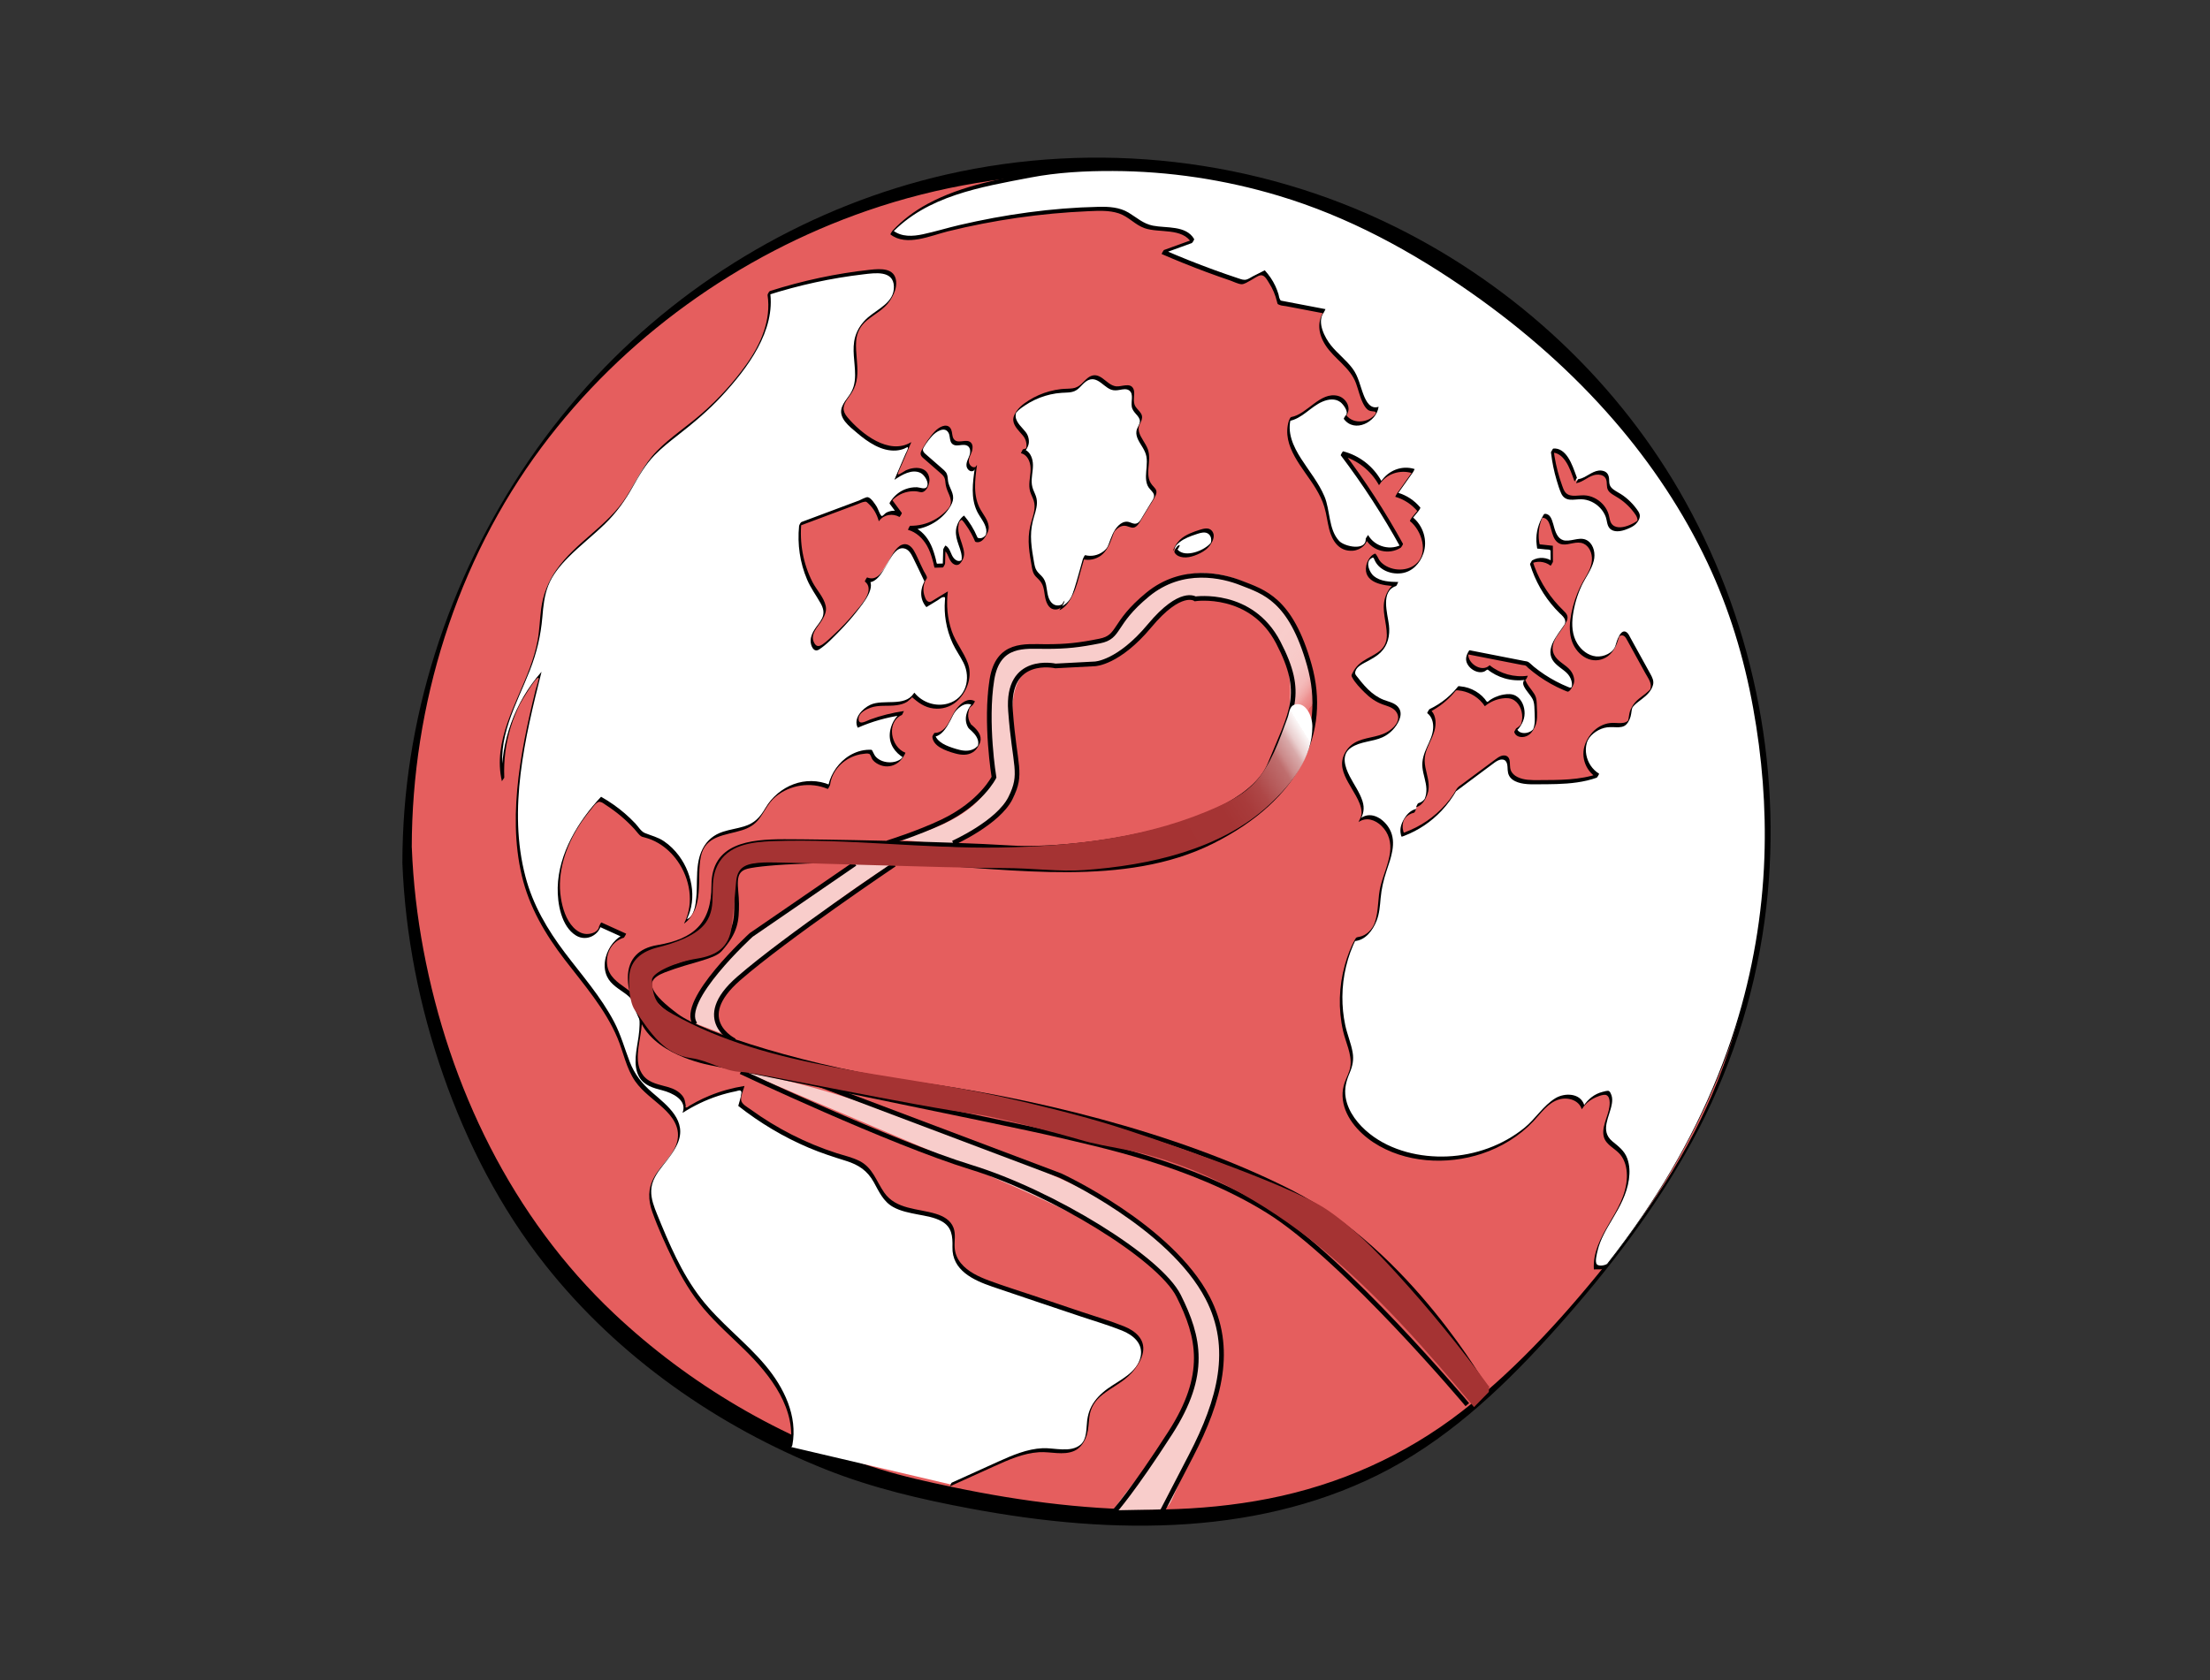 <?xml version="1.0" encoding="UTF-8"?><svg xmlns="http://www.w3.org/2000/svg" xmlns:xlink="http://www.w3.org/1999/xlink" viewBox="0 0 946.67 720"><rect x="0" y="0" width="946.67" height="720" fill="#333333" stroke="none"/><defs><style>.d{fill:url(#c);}.e{fill:url(#b);}.f{fill:#f8cdcb;}.g{fill:#e55e5e;}.h{fill:#fff;}.i{fill:#a53333;}.j{mix-blend-mode:multiply;}.k{fill:none;stroke:#000;stroke-miterlimit:10;stroke-width:2px;}.l{isolation:isolate;}</style><linearGradient id="b" x1="523.07" y1="353.67" x2="381" y2="246.37" gradientTransform="matrix(1, 0, 0, 1, 0, 0)" gradientUnits="userSpaceOnUse"><stop offset="0" stop-color="#fff" stop-opacity="0"/><stop offset="0" stop-color="#fefefe" stop-opacity=".02"/><stop offset="0" stop-color="#fdf4f4" stop-opacity=".2"/><stop offset=".02" stop-color="#fceceb" stop-opacity=".37"/><stop offset=".03" stop-color="#fbe5e3" stop-opacity=".52"/><stop offset=".04" stop-color="#fadedd" stop-opacity=".65"/><stop offset=".05" stop-color="#f9d8d7" stop-opacity=".76"/><stop offset=".07" stop-color="#f9d4d2" stop-opacity=".85"/><stop offset=".08" stop-color="#f8d1cf" stop-opacity=".92"/><stop offset=".11" stop-color="#f8cecc" stop-opacity=".97"/><stop offset=".13" stop-color="#f8cdcb" stop-opacity=".99"/><stop offset=".21" stop-color="#f8cdcb"/></linearGradient><linearGradient id="c" x1="610.73" y1="397.72" x2="387.14" y2="536.51" gradientTransform="matrix(1, 0, 0, 1, 0, 0)" gradientUnits="userSpaceOnUse"><stop offset="0" stop-color="#fff"/><stop offset="0" stop-color="#fcf8f8"/><stop offset=".02" stop-color="#eacfcf"/><stop offset=".03" stop-color="#d9aaaa"/><stop offset=".05" stop-color="#cb8989"/><stop offset=".06" stop-color="#bf6e6e"/><stop offset=".09" stop-color="#b55858"/><stop offset=".11" stop-color="#ae4747"/><stop offset=".14" stop-color="#a83b3b"/><stop offset=".18" stop-color="#a53434"/><stop offset=".3" stop-color="#a53333"/></linearGradient></defs><g class="l"><g id="a"><g><path class="g" d="M174.36,366.41c-.03-67.29,23.64-134.38,66.02-186.64,42.38-52.26,103.19-89.31,169.1-102.83,17.21-3.53,34.73-5.51,52.3-5.9,23.24-.52,46.54,1.74,69.23,6.77,70.52,15.62,134.53,58.91,175.3,118.54,40.76,59.63,57.85,134.99,46.8,206.37-3.88,25.04-11.09,49.59-21.81,72.55-14.94,32-36.47,60.52-59.79,87.04-20.65,23.49-43.2,45.91-70.35,61.44-64.16,36.69-144.18,29.84-215.94,12.12-34.65-8.56-112.33-40.61-160.63-112.31-30.16-44.78-48.24-103.2-50.23-157.16"/><path d="M176.38,363.12c.07-61.02,19.08-122.46,55.65-171.53,34.84-46.75,84.45-82.33,139.49-101.33,61.07-21.08,129.03-21.17,190.01,.31,53.06,18.7,100.54,53.09,134.6,97.89,36.64,48.19,56.97,108.22,58.2,168.67,.65,31.89-4.03,63.96-14.2,94.21-10.63,31.6-27.89,59.76-48.53,85.78-19.43,24.49-40.7,48.47-65.48,67.69-24.36,18.89-52.5,31.39-82.73,37.33-29.5,5.79-59.91,5.72-89.7,2.44-15.3-1.68-30.5-4.23-45.57-7.39-10.54-2.21-21.1-4.53-31.39-7.72-42.02-13.01-81.71-36.45-113.66-66.6-43.69-41.21-70.64-97.11-81.67-155.77-2.73-14.52-4.43-29.22-5-43.98-.02-.53-1.7,1.97-1.82,2.17-.65,1.04-2.27,3.08-2.22,4.4,1.2,31.02,7.31,61.84,17.55,91.13,10.18,29.14,24.53,57.02,43.72,81.27,31.09,39.3,73.89,69.2,120.31,87.63,19.92,7.91,40.68,12.74,61.72,16.67,30.7,5.74,62.13,8.82,93.35,6.62,29.91-2.11,59.57-9.31,86.1-23.54,28.06-15.05,51.21-37.49,72.22-61.09,21.72-24.4,41.77-50.44,57.44-79.19,16.01-29.38,26.55-61.43,31.09-94.58,8.39-61.35-3.79-125.29-33.77-179.43-28.2-50.93-72.43-92.28-124.55-118.05-59.25-29.3-127.93-37.06-192.34-22.31-57.15,13.09-109.91,43.77-149.93,86.55-41.76,44.64-69.98,102.78-79.4,163.15-2.33,14.94-3.49,30.03-3.51,45.15,0,.52,1.7-1.97,1.82-2.17,.67-1.09,2.22-3.03,2.22-4.4h0Z"/></g><path class="f" d="M319.4,459.5l91.44,38.78c21.8,9.24,43.65,18.51,64.23,30.22,11.69,6.65,23.35,14.48,30.15,26.08,7.18,12.24,8.81,30.42,3.92,43.74-2.76,7.52-8.07,15.81-12.44,22.52-6.62,10.16-13.16,16.15-19.78,26.31l18.46-.35c1.39-.03,2.85-.07,4.04-.79,1.39-.84,2.12-2.42,2.78-3.91,4.59-10.44,9.18-20.88,13.77-31.32,2.09-4.76,4.19-9.54,5.48-14.58,4.4-17.21,1.75-32.74-8.75-47.07-10.5-14.32-28.4-28-43.71-37-7.85-4.62-56.06-25.2-63.55-27.59-24.76-7.88-54.03-19.65-86.03-25.04"/><path class="f" d="M367.04,369.35c-17.96,11.9-38.94,24.29-54.5,39.72-7.42,7.37-14.75,16.08-15.36,26.52-.05,.79-.04,1.65,.41,2.31,.45,.67,1.26,.99,2.01,1.28l13.25,5.01c-5.33-3.32-7.17-11.18-3.87-16.52,1.31-2.12,3.23-3.77,5.12-5.37,22.21-18.77,42.83-36.57,67.63-51.78-7.23-2.1-6.3-.93-14.7-1.17"/><path class="e" d="M552.31,307.35c-.49,3.95,5.78,5.68,8.69,2.95s3.03-7.25,2.67-11.22c-1.52-16.99-8.62-34.11-22.12-44.53-13.5-10.42-33.95-12.48-47.55-2.19-4.6,3.48-8.2,8.08-11.9,12.5-2.26,2.7-4.58,5.35-6.96,7.95-.96,1.05-9.29,3.74-11.04,3.73-7.34,0-12.01-.25-19.35-.26-3.05,0-6.17,0-9.06,.97-7.85,2.63-11.82,11.59-12.39,19.85s-.06,19.34,1.69,27.44c4.42,20.41-24.34,32.07-43.11,35.56,4.82-1.1,19.92,2.29,24.74,1.19,.51-.12,1.17,.03,1.68-.09,6.45-1.47,9.63-6.08,15.4-9.32,5.77-3.24,10.74-8.51,12.04-15,.99-4.98-.25-10.09-1.05-15.1-1.03-6.38-1.37-12.87-1-19.32,.38-6.78,2.76-14.93,9.39-16.46,2.25-.52,9.26-.79,11.56-.56,13.4,1.34,22.61-2.58,32.59-11.61,7.91-7.16,14.79-17.28,25.43-18.1,14.28-1.1,28.55,9.63,29.69,11.34,11.85,17.78,10.74,25.17,9.67,40.72"/><g><path class="h" d="M407.25,636.06l19.06-8.63c6.89-3.12,14.07-6.3,21.62-6.1,5.23,.13,11.33,1.61,15.03-2.08,3.75-3.73,2.24-10.09,3.96-15.09,2.11-6.13,8.63-9.3,13.97-12.98s10.35-10.29,7.56-16.14c-1.83-3.84-6.27-5.54-10.3-6.9-17.57-5.92-35.13-11.85-52.7-17.77-7.37-2.49-15.99-6.41-16.95-14.13-.34-2.75,.42-5.6-.25-8.29-2.57-10.37-19.43-6.31-27.53-13.28-4.37-3.76-5.47-10.28-9.75-14.14-2.89-2.6-6.81-3.64-10.53-4.75-15.85-4.75-30.77-12.54-43.73-22.82l1.69-6.77c-9.07,1.4-17.84,4.74-25.54,9.73,1.61-3.48-1.83-7.32-5.42-8.67s-7.72-1.54-10.74-3.9c-9.66-7.53,2.58-24.91-4.54-34.88-2.67-3.73-7.49-5.38-10.39-8.93-4.89-5.97-1.53-16.56,5.91-18.62l-10.56-4.79c-.15,3.64-4.76,5.79-8.21,4.63s-5.71-4.5-7.1-7.86c-7.16-17.23,2.32-37.11,15.13-50.67,6.96,3.89,13.15,9.16,18.1,15.4,15.88,2.78,25.88,22.92,18.5,37.25,10.23-7.29,.87-26.45,10.24-34.8,5.55-4.95,15.01-3.23,20.37-8.38,2.04-1.97,3.18-4.67,4.76-7.02,5.49-8.17,17.14-11.51,26.13-7.49,.89-8.65,9.43-15.76,18.1-15.07,1.02,6.39,12.02,7.38,14.17,1.28-7.28-2.5-7.69-14.88-.59-17.86-6.48,.9-12.82,2.71-18.8,5.37-2.74-4.43,3.72-9.06,8.92-9.25s11.66,.44,14.32-4.03c3.66,4.85,10.9,6.58,16.35,3.9,5.45-2.68,8.52-9.46,6.92-15.32-.89-3.25-2.96-6.02-4.61-8.96-3.88-6.92-5.43-15.12-4.34-22.98l-8.18,4.98c-2.72-2.87-3.07-7.7-.78-10.92l-4.92-10.25c-.63-1.32-1.33-2.72-2.59-3.47-7.36-4.42-10.26,17.22-18.07,13.67,2.83,1.87,1.28,6.28-.68,9.05-5.5,7.79-12.15,14.76-19.66,20.64-3.16-.26-3.57-4.98-1.92-7.69,1.65-2.71,4.43-4.99,4.63-8.16,.17-2.69-1.61-5.06-3.11-7.3-5.9-8.82-8.57-19.74-7.41-30.29l28.46-10.64c2.83,2.07,4.9,5.17,5.7,8.58,1.85-2.78,6.05-3.65,8.86-1.83l-4.25-5.75c2.92-4.26,8.73-6.29,13.67-4.79,3.79-.77,2.85-7.28-.82-8.52s-7.55,.89-10.74,3.08l6.15-14.35c-8.51,5.48-19.16-2.27-26.24-9.51-1.28-1.31-2.63-2.75-2.86-4.57-.38-3.07,2.47-5.44,4.09-8.07,4.9-7.96-1.46-19.24,3.14-27.38,2.57-4.55,7.85-6.75,11.67-10.32,3.82-3.57,5.63-10.76,1.15-13.46-1.91-1.15-4.3-1-6.52-.78-15.26,1.5-30.36,4.64-44.96,9.33,1.95,11.59-3.87,23.07-10.84,32.54-6.22,8.45-13.51,16.11-21.64,22.75-6.85,5.59-14.39,10.56-19.71,17.61-4.06,5.38-6.64,11.73-10.56,17.21-9.85,13.77-27.89,21.8-32.91,37.97-1.86,6-1.63,12.43-2.6,18.63-3.33,21.23-20.69,40.73-15.53,61.6-.75-16.33,5.09-32.88,15.93-45.12-8.63,34.27-16.92,72.14-.82,103.61,9.8,19.17,27.77,33.66,35.31,53.82,2.16,5.78,3.47,12.03,7.2,16.95,5.95,7.87,17.96,12.64,17.82,22.51-.13,9.01-10.94,14.66-12.34,23.56-.7,4.4,1.06,8.77,2.77,12.88,5.21,12.49,10.53,25.15,18.93,35.76,7.9,9.97,18.24,17.75,26.53,27.4,8.29,9.65,14.64,22.33,12.07,34.79"/><path d="M406.79,636.91c6.35-2.88,12.7-5.76,19.06-8.63,6.11-2.76,12.44-5.61,19.23-6.04,4.89-.31,10.4,1.49,15.07-.55,2.85-1.25,4.67-4.26,5.48-7.16,.66-2.36,.69-4.83,.98-7.25,.49-4.07,2.43-7.15,5.63-9.68,4.09-3.24,8.97-5.42,12.51-9.34,2.22-2.46,4.34-5.69,4.88-9.02,.9-5.55-3.45-9.05-8.11-10.92-6.02-2.42-12.34-4.23-18.49-6.31l-20.49-6.91c-6.3-2.12-12.67-4.09-18.9-6.41-4.36-1.63-9.01-3.75-12.03-7.43-1.6-1.95-2.53-4.25-2.68-6.77-.17-2.83,.54-5.7-.5-8.44-1.24-3.29-4.33-4.96-7.52-5.94-7.66-2.36-17.07-1.82-22.15-9.11-3.46-4.96-4.9-10.75-10.73-13.62-3.06-1.51-6.46-2.25-9.69-3.29-3.29-1.06-6.54-2.26-9.74-3.58-6.39-2.64-12.58-5.79-18.48-9.4-2.95-1.81-5.83-3.73-8.62-5.76-1.41-1.02-3.97-2.28-4.06-4.2-.09-1.74,1.03-4.11,1.45-5.8v-.04c-5.15,.83-10.18,2.2-14.99,4.19-1.85,.76-3.67,1.61-5.44,2.54-1.08,.57-2.15,1.17-3.2,1.8-.43,.26-.91,.82-1.43,.7s0-.3-.09-.78c-.33-1.74-.32-2.94-1.58-4.43-1.52-1.8-3.56-2.81-5.78-3.48-3.83-1.15-8.11-1.63-10.78-4.96-4.28-5.34-1.68-13.59-.93-19.67,.38-3.11,.63-6.36-.12-9.44-.94-3.83-3.53-6.3-6.67-8.5-3.51-2.47-7-4.95-7.74-9.46-.86-5.27,1.87-10.43,7.05-12.04,.24-.07,1.09-1.69,1-1.73l-10.56-4.79c-.18-.08-.98,1.49-1.01,1.69-.27,2.34-3.23,3.29-5.3,3.25-2.22-.04-4.21-1.27-5.71-2.84-3.14-3.28-4.65-8.2-5.34-12.58-1.73-10.88,2.06-22.06,7.9-31.14,1.56-2.43,3.28-4.75,5.13-6.97,.65-.78,1.34-1.87,2.15-2.48s1.06-.84,2.15-.44c.66,.24,1.29,.77,1.89,1.16,4.48,2.86,8.58,6.31,12.18,10.22,.79,.86,1.49,1.86,2.32,2.68s1.31,.8,2.46,1.11c1.96,.53,3.84,1.33,5.58,2.36,3.23,1.91,6,4.55,8.16,7.61,5.32,7.52,7.22,17.91,3.03,26.38-.03,.06-.22,.52-.13,.45,8.9-6.7,5.21-19.29,7.12-28.68,1.86-9.14,10.55-9.03,17.8-11.36,2.76-.89,5.19-2.29,6.99-4.6,2.51-3.22,3.99-7.01,7.21-9.69,6.16-5.12,14.97-6.48,22.34-3.35,.19,.08,.98-1.49,1.01-1.69,.79-6.19,5.56-11,11.42-12.76,1.03-.31,2.09-.51,3.16-.61,.52-.05,1.27-.2,1.79-.06,.78,.22,.41,0,.83,.55,.46,.62,.57,1.51,1.1,2.17,.46,.57,1.03,1.03,1.65,1.42,4.89,3.04,10.29,.55,12.29-4.4,.03-.05,.04-.09,.02-.14-6.3-2.42-8.26-13.05-1.55-16.14,.38-.17,.75-1.68,.96-1.71-4.94,.72-9.79,1.9-14.47,3.62-1.64,.6-5.16,2.85-4.97-.5,.13-2.32,3.2-3.87,5.11-4.55,3.58-1.29,7.52-.52,11.24-1.07,1.51-.22,3.06-.61,4.37-1.43,.57-.36,.98-.89,1.52-1.27,.84-.6,.28-1.07,1.34-.16,2.95,2.55,5.9,4.31,9.95,4.35,3.46,.04,6.75-1.28,9.17-3.76,3.98-4.05,6.09-10.28,4.09-15.74-1.78-4.85-5.22-8.85-6.91-13.79-1.86-5.45-2.37-11.21-1.65-16.91,0-.05,0-.06-.05-.03l-5.72,3.48c-1.22,.74-2.12,1.59-3.27,.39-.44-.46-.71-1.26-.92-1.86-.77-2.18-.65-4.53,.32-6.63,.17-.37,.69-.86,.68-1.3,0-.74-1.02-2.17-1.35-2.84l-1.34-2.79c-.95-1.98-1.79-4.09-2.91-5.98s-2.9-3.32-5.08-2.5c-5.64,2.12-7.59,17.03-14.91,14.02-.15-.06-1.13,1.63-1,1.73,4.56,3.59-1.67,10.1-4.13,13.09-2.82,3.43-5.87,6.66-9.13,9.67-1.5,1.38-3.05,2.94-4.73,4.1-1.58,1.09-2.77,1.22-3.71-.56-1.95-3.7,1.49-6.72,3.28-9.61,1.15-1.87,2.12-3.9,1.66-6.16-.75-3.73-3.97-6.94-5.68-10.3-4.03-7.92-5.61-16.85-4.73-25.67l-1.01,1.69,20.39-7.63,4.74-1.77c.76-.29,1.57-.72,2.37-.89,1.32-.28,1.17-.27,2.2,.67,2.23,2.03,3.68,4.66,4.45,7.56,0,.04,.24-.27,.21-.22,2.05-2.71,5.78-3.24,8.65-1.61,.09,.05,1.14-1.54,1-1.73l-4.25-5.75-.79,1.51c1.85-2.51,4.59-4.22,7.65-4.82,1.2-.23,2.44-.31,3.66-.18,.9,.09,1.82,.53,2.69,.28,1.98-.58,3.06-3.87,2.86-5.63-.59-5.27-6.1-5.46-10.03-3.69-.54,.24-2.98,1.99-3.41,1.76-.34-.18,1.31-3.59,1.53-4.1l4.04-9.42s.17-.35,.04-.27c-9.53,5.73-21.31-3.59-27.29-10.69-2.43-2.89-2-5.14,.26-8.17,.99-1.33,1.92-2.7,2.61-4.21,1.83-4,1.48-8.41,1.13-12.67-.2-2.5-.45-5.02-.26-7.53,.27-3.68,1.77-6.57,4.64-8.94,3.28-2.71,7.29-4.66,9.72-8.26,1.66-2.45,3.09-5.51,2.76-8.54-.63-5.77-6.69-5.35-11.06-4.88-14.61,1.57-29.01,4.67-43.01,9.13-.33,.1-1.05,1.4-1,1.73,1.63,10.74-2.92,20.98-9.01,29.59-5.45,7.71-11.89,14.75-18.98,20.99-6.35,5.59-13.56,10.22-19.5,16.29-5.67,5.79-8.82,12.97-13.12,19.71-7.86,12.31-21.54,19.24-29.86,31.16-3.54,5.07-5.72,10.59-6.52,16.74-.58,4.46-.68,8.97-1.48,13.4-.75,4.12-1.99,8.12-3.44,12.04-5.71,15.42-15.88,31.31-11.88,48.41-.07-.3,1.02-1.2,1.01-1.69-.29-7.3,.63-14.6,2.79-21.59,1.05-3.38,2.37-6.69,3.97-9.85,.61-1.21,6.96-12,7.94-11.18,.29,.24-1.16,4.67-1.3,5.22-.43,1.75-.85,3.51-1.27,5.26-.84,3.54-1.64,7.08-2.39,10.64-1.49,7.11-2.77,14.27-3.64,21.48-1.68,13.99-1.84,28.35,1.41,42.14,3.19,13.53,10.04,25.1,18.42,36.04,8.18,10.67,17.29,21,22.56,33.53,2.59,6.14,3.75,13.03,7.62,18.57,3.18,4.55,7.92,7.68,11.94,11.41s7.2,8.1,6.18,13.66c-1.12,6.07-7.04,10.58-9.98,15.87-2.74,4.94-2.71,9.8-.81,15.11,2.49,6.97,5.64,13.86,8.87,20.51,3.62,7.44,7.84,14.61,13.21,20.94,5.3,6.24,11.46,11.66,17.3,17.39,11.32,11.1,22.78,25.73,19.57,42.66,.06-.33,.9-1.07,1.01-1.64,2.38-12.56-3.62-24.75-11.52-34.18-8.56-10.22-19.49-18.21-27.66-28.79-8.29-10.73-13.65-23.45-18.73-35.92-1.3-3.19-2.61-6.56-2.55-10.07,.07-4.3,2.49-7.7,5.07-10.96,2.31-2.92,4.68-5.86,6.2-9.3,4.32-9.78-4.28-16.25-10.88-21.95-4.33-3.74-7.52-7.76-9.6-13.15-2.21-5.75-3.8-11.6-6.68-17.08-5.66-10.8-13.8-19.99-21.11-29.66-7.51-9.94-13.69-20.47-16.88-32.61-7.59-28.87-.21-59.44,6.88-87.62,.03-.13-.14,.07-.12,.05-11.2,12.83-17.49,29.65-16.82,46.72l1.01-1.69c-3.78-16.16,5.26-31.27,10.95-45.8,2.92-7.45,4.66-14.81,5.35-22.79,.39-4.59,.82-9.21,2.53-13.53,1.82-4.62,5.04-8.51,8.5-12.01,5.01-5.08,10.67-9.45,15.77-14.41,4.83-4.69,8.58-9.92,11.87-15.78,2.75-4.89,5.49-9.64,9.43-13.69,2.98-3.06,6.34-5.73,9.7-8.36,6.77-5.29,13.3-10.73,19.14-17.06,10.83-11.73,23.14-27.89,20.56-44.88l-1,1.73c13.37-4.27,27.12-7.29,41.06-8.92,4.81-.56,12.81-1.83,13.03,5.19,.22,6.82-6.82,9.54-11.17,13.33-2.49,2.17-4.47,5.05-5.4,8.24-1.54,5.33-.03,10.96-.05,16.38-.01,3.52-.69,6.31-2.89,9.25-.99,1.33-2,2.71-2.65,4.25-2.02,4.83,3.21,8.62,6.46,11.39,4.51,3.84,10.43,7.92,16.66,7.46,1.2-.09,2.38-.35,3.5-.8,.22-.09,1.25-.67,1.34-.64,.71,.21-.63,2.44-.84,2.92l-4.61,10.76s-.17,.35-.04,.27c3.01-2.02,7.46-4.77,11.18-2.86,1.61,.83,3.82,4.16,2.59,6-.78,1.17-3.05,.15-4.14,.1-1.71-.07-3.44,.23-5.05,.84-2.45,.93-4.4,2.56-5.94,4.65-.14,.19-.96,1.29-.79,1.51l4.25,5.75,1-1.73c-1.58-.9-3.32-1.2-5.11-.74-.56,.14-1.08,.35-1.58,.62-.48,.26-1.38,1.35-1.8,1.43-.68,.13-1.7-3.09-2.23-3.94-.71-1.14-2.42-3.83-3.83-4.13-.8-.17-3.01,1.12-3.79,1.42l-2.85,1.06-7.59,2.84-14.23,5.32c-.36,.14-.97,1.31-1.01,1.69-.78,7.82,.35,15.72,3.43,22.96,1.55,3.65,3.85,6.71,5.78,10.14,1.17,2.09,1.73,4.13,.67,6.39-.8,1.72-2.09,3.07-3.11,4.65s-1.77,3.12-1.83,4.95c-.06,2.07,1.25,5.36,3.62,3.83,3.28-2.12,6.23-5.31,8.95-8.08,2.63-2.69,5.11-5.52,7.42-8.49,2.36-3.03,8.85-10.63,4.23-14.28l-1,1.73c5.1,2.1,8.46-5.81,10.48-9.12,1.27-2.08,3.23-5.56,6.17-5.1,2.09,.33,3.16,2.3,4.02,4.02,1.68,3.39,3.28,6.83,4.92,10.25l.68-1.35c-2.51,3.89-3.16,8.51,.1,12.27l.04-.02,4.91-2.99c.61-.37,1.37-1.09,2.04-1.24,1.25-.28,1.03,.28,.95,1.42-.23,2.95-.09,5.91,.39,8.83,.55,3.33,1.55,6.59,2.98,9.66,1.33,2.85,3.2,5.39,4.6,8.2,3.31,6.67,1.07,15.23-6.65,17.45-5.25,1.51-11.01-.43-14.4-4.65-.03-.04-.32,.38-.32,.39-3.87,5.82-13.01,2.25-18.52,4.79-3.38,1.56-7.52,5.85-5.41,9.84l.04-.02c6-2.63,12.27-4.41,18.76-5.36l.96-1.71c-3.03,1.4-5.06,4.64-5.78,7.84-1.05,4.67,.76,8.54,4.42,11.31,.73,.55,1.08,.27,.29,1.12-.31,.33-.8,.59-1.2,.8-1.1,.57-2.35,.82-3.58,.84-2.14,.04-4.42-.64-5.98-2.15-.77-.75-1.03-1.56-1.52-2.45-.42-.77-.2-.78-1.26-.79-.84,0-1.67,.06-2.5,.19-2.85,.45-5.58,1.7-7.86,3.45-4.06,3.12-7.01,8.08-7.66,13.16l1.01-1.69c-10.48-4.45-21.97,.29-27.62,9.76-2.49,4.18-4.69,6.59-9.25,7.99-2.94,.91-6.02,1.31-8.96,2.26-3.97,1.28-6.81,3.64-8.74,7.31-2.18,4.15-2.38,8.87-2.47,13.47-.05,2.53-.04,5.07-.29,7.6-.26,2.65-.83,7.92-3.74,8.98-.58,.21-.17,.2,.04-.55,.11-.37,.41-.98,.55-1.34,.38-1.03,.69-2.1,.93-3.17,.54-2.5,.65-5.08,.4-7.63-.51-5.17-2.49-10.18-5.58-14.35-1.79-2.41-3.95-4.55-6.43-6.23-2.63-1.79-5.34-2.35-8.19-3.52-1.62-.66-2.87-2.81-4.12-4.14-1.42-1.5-2.92-2.93-4.48-4.28-3.14-2.71-6.54-5.06-10.14-7.11-.05,.01-.09,.05-.11,.09-9.69,10.36-18.14,24.23-18.48,38.79-.16,6.8,1.51,16.68,7.83,20.56,4.59,2.82,10.35-.28,10.95-5.49l-1.01,1.69,10.56,4.79,1-1.73c-4.49,1.4-7.58,5.68-8.76,10.11-.72,2.69-.63,5.67,.57,8.22,1.64,3.48,5.18,5.33,8.13,7.54,6.17,4.62,6.34,11.14,5.36,18.23-.74,5.39-2.59,12.06,.22,17.16,2.09,3.79,6.16,4.84,10.06,5.85,4.07,1.06,10.63,4.07,8.61,9.47,0,.02-.07,.18,.02,.13,4.77-3.04,9.86-5.51,15.25-7.26,2.47-.81,4.99-1.47,7.54-1.97,.35-.07,1.49-.48,1.81-.33,.87,.39,.48,1.09,.42,1.74-.16,1.58-.82,3.29-1.21,4.83v.04c9.23,7.27,19.36,13.33,30.17,17.92,5.22,2.22,10.57,3.94,15.98,5.63,5.37,1.68,9.13,4.15,11.89,9.13,2.23,4.02,4.06,8.27,8.26,10.62,3.26,1.82,7.03,2.52,10.65,3.22,3.41,.66,7.07,1.19,10.15,2.9,4.4,2.44,4.76,6.39,4.64,11.06-.25,9.91,8.86,14.16,17.02,16.95,12.67,4.34,25.37,8.56,38.06,12.83,5.82,1.96,11.81,3.69,17.51,5.98,4.75,1.91,9.18,5.48,8.02,11.19-1.4,6.88-9.12,10.07-14.18,13.75-2.83,2.06-5.22,4.46-6.87,7.55-1.01,1.9-1.57,3.88-1.85,6.01-.43,3.28-.01,7.93-2.77,10.34-4.22,3.69-11.33,1.36-16.33,1.59-6.67,.3-12.92,3.01-18.92,5.71-6.65,2.99-13.28,6.01-19.92,9.02-.47,.21-.72,1.61-.92,1.7h0Z"/></g><g><path class="h" d="M415.44,311.22c-2.16-3.03-1.38-7.76,1.65-9.92-3.49-2.01-7.42,1.9-9.18,5.53-1.75,3.63-4,8.14-8.03,8.06,.27,3.4,4.07,5.18,7.3,6.28,2.32,.79,4.73,1.58,7.16,1.3s4.88-1.97,5.2-4.4c.35-2.71-1.91-4.97-3.97-6.76"/><path d="M415.94,310.35c-.92-1.32-1.32-2.91-1.2-4.51,.06-.8,.26-1.53,.52-2.28,.03-.06,.05-.13,.08-.19-.07,.11-.08,.14-.03,.07,.11-.16,.23-.3,.36-.44,.29-.32,.61-.6,.96-.85,.15-.11,1.1-1.63,.96-1.71-3.05-1.68-6.1,.94-7.86,3.27-1.08,1.42-1.87,2.99-2.66,4.58-.64,1.29-1.33,2.56-2.31,3.63-1.15,1.26-2.64,2.12-4.38,2.11-.26,0-1.03,1.44-1.01,1.69,.2,2.06,1.61,3.53,3.32,4.56,2.01,1.21,4.35,1.98,6.6,2.59,2.46,.67,5.15,.88,7.4-.53,.9-.56,1.58-1.34,2.14-2.24,.61-.97,1.18-2.05,1.24-3.22,.12-2.7-2.14-4.81-4.01-6.43-.02-.02-1.2,1.56-1,1.73,1.53,1.33,3.2,2.85,3.8,4.85,.15,.48,.22,.98,.2,1.48-.01,.24-.04,.48-.09,.72-.03,.13-.09,.26-.11,.39l-.07,.17c.22-.35,.26-.45,.13-.28-.38,.28-.68,.69-1.08,.97-.45,.31-.94,.56-1.45,.75-2.23,.82-4.69,.33-6.89-.34-1.93-.59-3.9-1.24-5.65-2.27-1.71-1.01-3.25-2.48-3.45-4.56l-1.01,1.69c3.11,.02,5.12-2.63,6.59-5.05,.87-1.43,1.59-2.94,2.35-4.43s1.96-2.73,3.29-3.63c1.52-1.02,3.32-1.39,4.98-.48l.96-1.71c-1.75,1.29-3.03,3.51-3.58,5.59s-.24,4.3,.97,6.05c.03,.04,.55-.75,.59-.82,.08-.13,.52-.76,.41-.92h0Z"/></g><g><path class="h" d="M454.32,260.64c4.06-1.92,5.69-6.73,6.92-11.05l3.1-10.86c3.56,.96,7.66-.57,9.71-3.64,1.4-2.08,1.85-4.65,2.99-6.89s3.46-4.28,5.9-3.72c.99,.23,1.91,.87,2.92,.77,1.28-.12,2.13-1.34,2.79-2.44l5.38-8.89c.48-.79,.97-1.67,.84-2.58-.17-1.12-1.19-1.86-1.92-2.72-3.28-3.95-.09-10.1-1.67-14.99-1.17-3.62-4.97-6.8-3.83-10.43,.38-1.22,1.31-2.29,1.31-3.57,0-2.13-2.49-3.38-3.25-5.36-.97-2.53,.89-6.07-1.23-7.76-1.74-1.39-4.28,.07-6.5-.11-3.71-.3-6.12-5.18-9.83-4.76-2.98,.34-4.48,3.89-7.21,5.11-1.37,.61-2.93,.57-4.43,.63-6.78,.26-13.46,2.72-18.78,6.91-1.33,1.05-2.66,2.34-2.94,4.02-.51,3.01,2.4,5.32,4.31,7.71s1.97,7.15-1.08,7.3c2.98,.59,4.28,4.2,4.17,7.24s-1.05,6.12-.26,9.05c.43,1.58,1.34,2.99,1.72,4.58,.84,3.42-.83,6.87-1.65,10.3-1.41,5.88-.31,12.04,.8,17.98,.17,.93,.35,1.88,.82,2.7,.73,1.28,2.05,2.1,2.92,3.28,1.21,1.65,1.41,3.81,1.72,5.84s.9,4.21,2.57,5.41c1.67,1.2,4.63,.54,4.88-1.5"/><path d="M453.86,261.48c2.82-1.37,4.55-4.19,5.84-6.93,1.45-3.07,2.23-6.43,3.16-9.68l1.99-6.96-1.01,1.69c2.68,.69,5.6,.06,7.8-1.6,2.44-1.84,3.69-4.81,4.69-7.6,.27-.74,.52-1.48,.85-2.2,.26-.58,.8-1.19,1.4-1.7,1.13-.95,2.58-1.49,4.05-1.09s2.66,1.21,4,.19c1.16-.88,1.87-2.34,2.6-3.56l2.95-4.87c.94-1.56,2.02-3.1,2.78-4.77,.29-.63,.52-1.31,.38-2.01s-.62-1.26-1.1-1.77c-.99-1.05-1.75-2.08-2.09-3.5-.68-2.82,.07-5.79,.1-8.65,.01-1.37-.11-2.75-.59-4.04s-1.27-2.54-2.01-3.76-1.43-2.35-1.75-3.68c-.16-.63-.21-1.29-.11-1.93,.13-.83,.56-1.53,.91-2.28,.56-1.21,.79-2.39,.07-3.59-.64-1.08-1.64-1.88-2.33-2.92-.77-1.18-.79-2.52-.7-3.88,.08-1.19,.28-2.51-.18-3.65-1.23-3.06-5.13-.94-7.44-1.2-2.39-.27-4.13-2.27-6.01-3.56-.91-.63-1.94-1.16-3.07-1.2s-2.23,.47-3.13,1.18c-.99,.78-1.8,1.75-2.73,2.6-1.1,1-2.3,1.65-3.79,1.84-1.62,.21-3.28,.14-4.91,.32s-3.35,.51-4.99,.96c-3.08,.85-6.04,2.14-8.74,3.84-2.65,1.67-5.17,3.62-6.38,6.61-1.12,2.78,.8,5.12,2.56,7.09,.83,.93,1.73,1.83,2.23,2.99,.44,1.02,.65,2.16,.53,3.26-.03,.26-.09,.52-.15,.78-.13,.52-.2-.23,.31-.47-.06,.03-.11,.13-.16,.16-.45,.3-.83,.49-1.37,.53-.34,.03-.95,1.74-1,1.73,2.1,.46,3.32,2.34,3.84,4.3,.69,2.59,.05,5.2-.18,7.8-.12,1.43-.12,2.89,.28,4.29s1.16,2.65,1.58,4.04c.86,2.85-.11,5.76-.93,8.49-.89,2.96-1.34,5.92-1.27,9.01s.51,5.92,1.03,8.84c.26,1.44,.41,3,.93,4.37,.47,1.24,1.44,2.06,2.35,2.97s1.56,1.94,1.93,3.19,.5,2.56,.71,3.84c.37,2.27,1.29,5.39,3.97,5.78,.95,.14,2.03-.08,2.76-.72,.8-.7,1.53-1.96,1.7-3.02,.02-.11-.42,.49-.46,.54-.2,.32-.5,.72-.55,1.1-.04,.28-.21,.53,.19-.13,.47-.78,.26-.36,.09-.24s-.3,.25-.48,.35c-.41,.23-.87,.36-1.33,.41-.89,.09-1.79-.14-2.5-.69-1.87-1.46-2.23-4.03-2.56-6.22-.18-1.25-.38-2.52-.89-3.69s-1.28-1.94-2.14-2.77c-.92-.89-1.65-1.8-2-3.05-.38-1.37-.57-2.82-.81-4.22-.51-2.93-.93-5.89-.94-8.88s.47-5.73,1.31-8.54c.76-2.51,1.62-5.17,1.05-7.81-.28-1.31-.94-2.5-1.42-3.74-.54-1.4-.72-2.84-.65-4.33,.13-2.77,.93-5.54,.32-8.3-.46-2.1-1.69-4.22-3.94-4.71l-1,1.73c1-.07,1.64-.63,2.18-1.44,.61-.93,1.13-1.94,1.23-3.06,.09-1.04-.1-2.12-.49-3.09-.45-1.11-1.25-1.96-2.03-2.84-.93-1.04-1.91-2.09-2.56-3.35-.3-.59-.53-1.22-.58-1.88-.02-.29-.02-.57,.02-.86,.02-.19,.06-.37,.11-.56,.14-.33,.12-.35-.04-.08,.06-.09,.13-.18,.2-.26,.98-1.2,2.34-2.14,3.62-3,1.32-.89,2.7-1.68,4.14-2.37,2.92-1.4,6.05-2.35,9.25-2.83,1.59-.24,3.17-.3,4.77-.37,1.45-.06,2.86-.29,4.08-1.11,1.99-1.34,3.34-3.92,5.8-4.5,2.34-.55,4.29,1.18,6,2.52,.88,.69,1.8,1.39,2.86,1.81,1.29,.51,2.58,.35,3.92,.11,1.26-.23,2.74-.55,3.87,.24s1.24,2.07,1.2,3.3-.24,2.42-.06,3.63c.19,1.3,.97,2.25,1.82,3.21,.76,.86,1.66,1.83,1.66,3.06,0,1.51-1.24,2.75-1.47,4.24-.4,2.64,1.5,5.01,2.74,7.15,.68,1.17,1.27,2.38,1.52,3.71,.28,1.47,.21,2.97,.1,4.45-.19,2.61-.69,5.48,.38,7.97,.54,1.26,1.59,2.02,2.36,3.12,1.17,1.66-.23,3.22-1.09,4.66l-2.82,4.66c-.46,.76-.9,1.52-1.37,2.27-.37,.59-.84,1.16-1.48,1.48-1.44,.72-2.81-.52-4.24-.63s-2.69,.59-3.67,1.51c-2.27,2.12-3.2,5.16-4.27,7.97-.25,.65-.49,1.32-.93,1.88s-.92,.99-1.46,1.4c-1.13,.85-2.45,1.43-3.84,1.69-1.29,.25-2.61,.2-3.88-.12-.26-.07-.94,1.47-1.01,1.69-1.2,4.21-2.31,8.47-3.63,12.65-.47,1.48-.97,3.07-1.81,4.39s-2.15,2.48-3.61,3.2c-.29,.14-.53,.76-.68,1.03-.05,.1-.33,.71-.24,.67h0Z"/></g><g><path class="h" d="M418.02,200.07c-.89,6.26-1.71,13,1.23,18.61,1.31,2.5,3.35,4.73,3.76,7.52s-2.16,6.18-4.76,5.07c-1.4-3.44-3.36-6.66-5.77-9.49-2.33,1.48-2.83,4.73-2.31,7.44s1.82,5.23,2.24,7.96c.23,1.51-.05,3.42-1.48,3.94-1.54,.57-3.06-.96-3.74-2.46s-1.18-3.28-2.65-4.04l-.22,7.68-3.48,.08c-.72-2.89-1.45-5.81-2.77-8.48-1.77-3.58-4.79-6.73-8.65-7.74,6.4,.15,12.79-2.9,16.71-7.96,.78-1,1.48-2.13,1.65-3.38,.37-2.71-1.76-5.12-2.19-7.82-.16-1.03-.08-2.13-.5-3.08-.37-.85-1.09-1.48-1.78-2.09l-7.19-6.28c-.62-.54-1.28-1.18-1.29-2,0-.48,.22-.92,.45-1.34,1.31-2.37,2.91-4.58,4.76-6.57,1.7-1.83,4.8-3.43,6.43-1.54,1.26,1.46,.52,4.07,1.99,5.31,1.78,1.5,4.9-.53,6.73,.92,1.16,.92,1.06,2.71,.56,4.1s-1.31,2.74-1.24,4.21,1.63,2.98,2.93,2.26"/><path d="M417.52,200.89c-.85,5.97-1.72,12.53,.99,18.18,1.25,2.61,3.47,4.87,3.96,7.8,.11,.65,.08,1.31-.09,1.96-.03,.13-.07,.26-.12,.38l-.06,.16c-.11,.25-.07,.18,.14-.2-.26,.18-.45,.53-.7,.73-.41,.33-.9,.59-1.42,.68-.29,.05-.59,.05-.88,0-.1-.02-.2-.04-.3-.07-.32-.1-.34-.21-.47-.51-1.39-3.3-3.29-6.36-5.6-9.09l-.04,.02c-1.58,1.05-2.67,3.06-3.17,4.85-.55,2.01-.25,4.08,.33,6.04,.67,2.27,1.82,4.59,1.88,6.99,.01,.43-.02,.88-.12,1.3-.02,.08-.12,.29-.11,.35l.21-.36c.27-.39,.29-.46,.08-.22-.24,.16-.4,.31-.69,.4-.97,.31-1.93-.23-2.59-.92-1.58-1.64-1.6-4.44-3.71-5.61-.14-.08-1,1.49-1.01,1.69l-.22,7.68,1.01-1.69-1.99,.05-.75,.02h-.5c-.22,.1-.32,.03-.3-.21-.23-.39-.28-1.11-.39-1.56-.13-.52-.27-1.04-.42-1.55-.59-2.09-1.31-4.17-2.39-6.06-1.79-3.16-4.59-5.86-8.17-6.83l-1,1.73c6.14,.11,12.2-2.63,16.2-7.29,1.06-1.23,2-2.6,2.66-4.09,.64-1.43,.67-2.85,.19-4.33s-1.24-2.78-1.66-4.24c-.45-1.56-.12-3.34-1.11-4.72-.44-.6-1.02-1.09-1.57-1.57-.74-.64-1.48-1.29-2.21-1.93l-4.43-3.86c-.54-.47-1.17-.95-1.48-1.61-.43-.9,.15-1.67,.62-2.42,.94-1.51,2.04-2.92,3.24-4.23,1.49-1.64,5.23-4.22,6.89-1.38,.66,1.12,.52,2.5,.93,3.7,.43,1.27,1.47,1.82,2.75,1.81s2.8-.51,4.1-.03c1.62,.6,1.77,2.48,1.37,3.93-.45,1.62-1.61,3.16-1.38,4.91,.17,1.35,1.55,2.76,2.96,2.08,.29-.14,.53-.76,.68-1.03,.05-.1,.33-.71,.24-.67-1.31,.63-2.63-.74-2.85-1.95-.3-1.65,.82-3.21,1.29-4.72,.36-1.17,.5-2.72-.4-3.69s-2.23-.82-3.38-.69c-1.18,.13-2.6,.39-3.59-.45-.98-.82-1-2.24-1.21-3.4-.23-1.23-.8-2.45-2.16-2.72-1.26-.24-2.58,.39-3.6,1.08-1.24,.84-2.22,2.02-3.15,3.18-1.09,1.35-2.08,2.79-2.97,4.28-.42,.71-.86,1.42-1.2,2.17-.3,.64-.49,1.3-.17,1.97,.35,.73,1.08,1.25,1.67,1.77l2.21,1.93c1.41,1.23,2.83,2.47,4.24,3.7,.56,.49,1.14,.97,1.57,1.57,.58,.8,.7,1.71,.78,2.67,.13,1.53,.58,2.87,1.19,4.27s1.3,2.92,1.12,4.51c-.2,1.79-1.82,3.24-3.09,4.39s-2.66,2.11-4.16,2.91c-3.1,1.66-6.6,2.51-10.12,2.45-.33,0-.97,1.74-1,1.73,3.57,.97,6.37,3.67,8.17,6.83,1.06,1.86,1.77,3.9,2.35,5.95,.16,.55,.31,1.11,.45,1.66,.12,.45,.16,1.17,.39,1.56-.02,.23,.08,.3,.3,.22h.5l.75-.03,1.99-.05c.29,0,1-1.42,1.01-1.69l.22-7.68-1.01,1.69c2.27,1.26,2.14,4.42,4.12,5.99,.87,.69,2.07,.9,2.95,.11,.8-.72,1.43-1.94,1.71-2.96,.31-1.16,.12-2.36-.15-3.51-.36-1.49-.91-2.92-1.37-4.38-.42-1.32-.78-2.68-.81-4.08-.01-.56,.02-1.12,.11-1.67,.05-.3,.11-.59,.19-.88,.04-.15,.09-.29,.14-.44,.03-.08,.06-.15,.09-.23,.08-.17,.03-.09-.14,.23,.05,0,.52-.57,.59-.63,.31-.27,.45-.39,.78-.05,.5,.5,.92,1.15,1.34,1.73,.88,1.21,1.68,2.47,2.4,3.78,.33,.61,.65,1.22,.95,1.85,.16,.33,.31,.66,.45,.99,.17,.38,.22,.79,.64,.91,.95,.28,1.93-.04,2.68-.64,.92-.74,1.56-1.85,2.08-2.89s.84-2.07,.72-3.19c-.28-2.7-2.2-4.89-3.49-7.17-3.3-5.82-2.41-12.77-1.51-19.09,.02-.11-.42,.49-.46,.54-.19,.31-.5,.72-.55,1.1h0Z"/></g><path d="M690.16,540.13c.19,0,.5-.67,.59-.82,.04-.07,.43-.92,.41-.92-.19,0-.5,.67-.59,.82-.04,.07-.43,.92-.41,.92h0Z"/><g><path class="h" d="M688.13,542.24c-1,1.28-3.2,.53-4.8,.8-.76-9.18,5.45-17.23,9.9-25.29,4.46-8.06,6.82-19.38-.05-25.52-1.73-1.54-3.96-2.65-5.07-4.68-3.21-5.88,5.15-14.28,.6-19.21-4.24,.06-8.37,2.42-10.58,6.04-1.05-4.19-6.76-5.54-10.72-3.82s-6.66,5.37-9.58,8.55c-16.37,17.85-45.28,22.61-66.51,10.95-9.66-5.31-18.3-16.08-14.89-26.57,.75-2.3,2.04-4.41,2.51-6.78,.81-4.04-.83-8.11-2.03-12.05-4.21-13.88-2.82-29.38,3.8-42.29,4.39-.14,7.72-4.24,8.96-8.45,1.24-4.21,1.02-8.71,1.83-13.03,1.26-6.75,5.02-13.1,4.69-19.97s-8.3-13.76-13.72-9.55c5.73-8.51-10.58-19.18-6.25-28.48,2.39-5.14,9.24-5.71,14.71-7.21,5.47-1.5,11.13-7.89,7.32-12.09-1.5-1.65-3.87-2.07-5.95-2.86-5.55-2.11-9.38-7.12-12.9-11.9,1.97-5.84,10.49-6.56,13.79-11.76,2.63-4.15,1.08-9.52,.31-14.37-.77-4.85,.27-11.13,5-12.47-3.87-.07-8.12-.29-10.95-2.93s-2.41-8.57,1.4-9.29c1.98,7.12,12.76,9.16,17.89,3.85s3.64-15.04-2.27-19.46l3.36-4.07c-2.44-3.06-5.87-5.32-9.64-6.36l7.19-10.14c-5.15-1.78-11.39,.49-14.19,5.15-3.37-6.29-9.49-11.03-16.41-12.74,9.51,12.54,18.1,25.78,25.68,39.58-4.8,3.29-12.31,1.42-15-3.74,.53,5.73-9.12,6.72-12.69,2.2s-3.37-10.85-5.11-16.34c-4.1-12.92-19.33-23.49-15.13-36.38,3.69-.52,6.67-3.12,9.62-5.39,2.95-2.27,6.49-4.41,10.16-3.76,3.66,.65,6.4,5.61,3.78,8.25,3.48,5.12,13.22,2.67,13.87-3.49-5.06,1.99-6.82-6.3-8.51-11.47-1.88-5.74-7.17-9.51-11.19-14.02-4.01-4.51-6.8-11.63-3.04-16.35l-19.49-3.72c-.89-4.81-3.18-9.35-6.52-12.92l-8.56,4.33c-11.73-3.78-23.27-8.14-34.57-13.06l12.88-4.67c-3.73-6.88-14.47-3.61-21.55-6.95-2.6-1.22-4.66-3.36-7.18-4.74-4.14-2.25-9.09-2.24-13.8-2.07-23.56,.87-47.01,4.48-69.74,10.73-5.63,1.55-12.32,3.06-16.79-.7,14.65-15.83,37.49-20.4,58.73-24.12,0,0,78.92-17.58,162.92,31.75,84,49.33,130.67,116,145.33,182.67,14.67,66.67,14.29,156.74-60.86,252.37Z"/><path d="M688.59,541.4c-.86,.81-3.63,1.27-4.51,.4-1.02-1.01-.04-4.61,.26-5.89,1.13-4.84,3.73-9.15,6.24-13.38,3.19-5.38,6.27-10.83,7.17-17.12,.43-2.99,.36-6.14-.69-9.01-1.25-3.41-3.74-5.16-6.42-7.39-5.43-4.53-1.08-10.58-.18-16.11,.19-1.18,.23-2.42-.16-3.57-.17-.51-.58-1.57-1.09-1.84-.58-.3-2.14,.21-2.79,.37-3.46,.87-6.19,3.11-8.11,6.06l.32-.39c-1.61-5.24-8.34-5.39-12.34-2.98-5.21,3.15-8.56,8.85-13.27,12.68-9.28,7.55-21.1,11.75-33.01,12.28-11.56,.52-24.08-2.39-33.27-9.69-4.85-3.85-9.25-9.26-10.31-15.52-.66-3.87,.27-7.18,1.77-10.74,1.19-2.83,1.74-5.48,1.22-8.56-.68-4.01-2.35-7.81-3.19-11.79s-1.24-8.06-1.21-12.13c.07-8.7,2.1-17.32,6.01-25.09l-.83,1.26c4.74-.36,7.78-4.54,9.44-8.64,1.25-3.08,1.46-6.46,1.76-9.73,.37-4.03,1.22-7.76,2.5-11.6,1.87-5.63,4.45-12.23,1.41-17.91-2.32-4.32-7.75-8.11-12.39-4.83l-.51,1.13c1.7-2.7,2.21-5.34,1.21-8.44-1.22-3.8-3.67-7.1-5.48-10.63-2-3.9-3.86-9.25,.62-12.26,4.04-2.72,9.14-2.47,13.45-4.43,3.22-1.47,5.83-4.22,7.19-7.48,.64-1.54,.85-3.24,.01-4.75-1.34-2.43-4.26-2.88-6.63-3.79-2.53-.97-4.74-2.56-6.68-4.43-1.08-1.04-2.07-2.16-3.02-3.31-.48-.58-.94-1.17-1.4-1.77-.8-1.04-1.46-1.43-1.08-2.76,.61-2.14,3.37-3.29,5.21-4.31,1.93-1.08,3.94-2.14,5.54-3.7,3.2-3.14,4.12-7.39,3.62-11.75-.58-4.97-3.74-14.49,3.01-16.75,.37-.12,.88-1.73,1-1.73-3.53-.07-7.55-.17-10.44-2.49-1.79-1.44-3.73-5.7-1.39-7.49,1.12-.86,1.22-.47,1.62,.47,.26,.62,.6,1.21,1,1.75,.8,1.08,1.86,1.95,3.03,2.61,2.27,1.27,4.98,1.74,7.55,1.39,4.65-.63,7.85-4.16,9.36-8.44,1.95-5.56-.08-12.03-4.67-15.64l-.89,1.64,3.36-4.07c.15-.18,1.07-1.43,.89-1.64-2.56-3.08-5.8-5.22-9.64-6.36l-.79,1.51,7.19-10.14c.09-.12,.89-1.48,.79-1.51-5.62-1.75-11.39,.68-14.52,5.54l.32-.39c-3.52-6.34-9.4-10.91-16.41-12.74-.18-.05-1.12,1.57-1,1.73,9.5,12.56,18.08,25.78,25.68,39.58l.96-1.71c-5.02,3.21-12.05,1.41-14.96-3.76,.05,.08-1.02,1.36-1.01,1.69,.24,5.28-9.08,3.34-11.38,.87-4.6-4.94-3.77-13.1-6.28-19.06-2.47-5.85-6.58-10.81-9.97-16.12-3.42-5.34-6.25-11.35-4.3-17.77l-.98,1.59c5.76-1.03,9.25-6.14,14.45-8.35,2.43-1.03,5.34-1.45,7.6,.22,1.14,.84,3.69,4.07,2.39,5.59-.16,.19-1.06,1.41-.89,1.64,4.58,6.17,13.91,1.37,14.88-5.18v-.04c-3.52,1.18-5.32-2.27-6.41-5.05-1.51-3.84-2.17-7.84-4.67-11.24-2.71-3.68-6.42-6.44-9.28-9.98-2.67-3.31-6.17-9.96-3.18-14.06,.09-.13,.86-1.5,.79-1.51l-18.16-3.47c-1.1-.21-1.03-.04-1.48-1.01-.26-.55-.31-1.28-.48-1.87-.37-1.23-.83-2.44-1.37-3.6-1.15-2.46-2.69-4.68-4.52-6.69l-.04,.02-5.06,2.56c-.84,.43-1.81,1.14-2.72,1.38-1.17,.31-2.22-.1-3.31-.46-3.57-1.18-7.12-2.41-10.65-3.7-7.2-2.62-14.32-5.47-21.35-8.53l-1,1.73,12.88-4.67c.25-.09,1.14-1.5,1-1.73-3.49-5.95-11.85-4.58-17.65-5.73-4.18-.83-6.87-3.42-10.4-5.56-3.88-2.36-8.48-2.61-12.9-2.51-20.02,.43-40.12,3.27-59.6,7.81-5.2,1.21-10.33,2.81-15.55,3.93-4.42,.95-9.19,1.27-12.95-1.66l-.89,1.64c15.49-16.51,38.59-20.19,59.77-24.26,11.62-2.23,23.62-2.86,35.42-2.81,23.95,.09,47.89,3.7,70.83,10.57,29.83,8.93,57.16,23.77,82.58,41.6,22.5,15.78,43.33,34.04,61.31,54.85,15.91,18.42,29.55,38.83,39.94,60.86,9.34,19.78,15.63,40.62,19.53,62.12,3.83,21.13,5.59,42.64,4.83,64.11-.86,24.55-5.04,48.95-12.38,72.39-9.01,28.77-22.7,55.9-39.64,80.81-4.85,7.14-9.97,14.09-15.3,20.89-.27,.34-.56,.76-.72,1.17-.03,.08-.3,.68-.06,.38,18.58-23.7,34.6-49.49,46.47-77.19,10.22-23.85,17.28-49.04,20.57-74.79,2.89-22.55,2.9-45.42,.37-68.01-2.36-21.08-6.6-42.09-13.77-62.09-8.13-22.68-19.74-44.03-33.88-63.5-15.81-21.76-34.74-41.15-55.59-58.1-24.19-19.67-51.05-37.1-79.95-48.97-25.03-10.28-51.72-16.47-78.72-18.28-15.52-1.04-31.3-.78-46.7,1.56-16.71,2.53-34.28,5.63-49.26,13.76-5.54,3.01-10.57,6.79-14.89,11.4-.13,.14-1.05,1.51-.89,1.64,6.84,5.33,17.28,.47,24.58-1.33,9.85-2.43,19.82-4.37,29.86-5.81,10.04-1.44,20.16-2.38,30.29-2.82,4.35-.19,8.9-.46,13.09,.93s6.94,4.92,11.02,6.34c6.32,2.21,16.26-.33,20.21,6.41l1-1.73-12.88,4.67c-.23,.08-1.1,1.69-1,1.73,6.34,2.75,12.75,5.34,19.24,7.75,3.38,1.25,6.78,2.46,10.2,3.62,1.39,.47,3.24,1.47,4.71,1.56,1.27,.08,2.79-1.05,3.97-1.65s2.98-2,4.28-2.17c1.71-.22,2.79,2.05,3.58,3.27,1.6,2.49,2.77,5.26,3.44,8.14,.27,1.17,.22,.87,1.12,1.3,.73,.35,1.84,.35,2.66,.51l5.31,1.01,10.63,2.03,.79-1.51c-3.53,4.82-2.97,10.17,.18,15.12,3.8,5.97,10.65,9.57,13.14,16.43,1,2.75,1.6,5.63,2.87,8.27,.48,.99,1.05,2.03,1.88,2.79,.99,.91,1.75,.83,2.97,.99,2.05,.27-.55,2.4-1.51,2.98-1.11,.67-2.38,1.08-3.66,1.23-2.63,.31-5.18-.55-6.79-2.71l-.89,1.64c1.03-1.2,2-2.78,1.93-4.42-.11-2.49-2.16-4.82-4.55-5.41-7.68-1.9-13.02,7.83-20.05,9.09-.36,.06-.88,1.28-.98,1.59-3.35,11.05,6.34,20.35,11.55,29.02,1.49,2.48,2.82,5.08,3.65,7.85,.95,3.14,1.28,6.42,2.09,9.59,1.31,5.11,4.28,9.62,10.1,9.22,3.48-.24,6.67-3.03,6.5-6.71l-1.01,1.69c2.94,5.23,10,6.95,15.04,3.73,.22-.14,1.1-1.45,.96-1.71-7.6-13.79-16.18-27.01-25.68-39.58l-1,1.73c7.01,1.84,12.9,6.4,16.41,12.74,.02,.04,.32-.38,.32-.39,2.93-4.54,8.82-6.34,13.87-4.76l.79-1.51-7.19,10.14c-.09,.12-.89,1.49-.79,1.51,3.84,1.14,7.08,3.28,9.64,6.36l.89-1.64-3.36,4.07c-.13,.15-1.06,1.5-.89,1.64,4.99,3.93,8.23,13.71,2.46,18.46-4.17,3.43-11.14,2.9-14.91-.9-.95-.96-1.23-2.19-2.01-3.18-.43-.55-.31-.58-1.11-.18-.44,.21-.79,.51-1.12,.86-.97,1.03-1.75,2.56-2.03,3.95-1.5,7.44,7.36,8.72,12.66,8.83l1-1.73c-2.99,1-4.79,3.97-5.64,6.88-1.57,5.35,.78,10.47,.79,15.83,.01,3.32-1.28,5.68-4,7.52-2.02,1.36-4.25,2.35-6.27,3.7-1.3,.88-2.45,1.9-3.35,3.19-.39,.56-.74,1.15-1.04,1.76-.52,1.04-.65,1.1-.14,2.05,1.21,2.29,3.44,4.53,5.25,6.35,2.25,2.27,4.81,4.09,7.84,5.18,2.2,.79,4.77,1.34,6,3.57,1.9,3.44-1.33,6.59-4.15,8.21-4.34,2.5-9.77,2.11-14.11,4.72-2.61,1.57-4.69,4.59-5.12,7.63-.62,4.34,2.12,8.53,4.18,12.11,1.93,3.35,5.77,9.08,3.28,13.03-.11,.18-.5,1.12-.51,1.13,3.31-2.34,7.19-.99,9.88,1.64,3.16,3.09,4.2,7.09,3.63,11.41-.64,4.88-2.77,9.39-4,14.12-1.35,5.19-.76,10.8-2.53,15.88-.99,2.86-3.47,5.43-6.5,6.07-1.28,.27-1.37,.07-2,1.2-1.9,3.39-3.27,7.2-4.32,10.93-2.58,9.15-2.87,18.95-.77,28.22,1.1,4.87,3.79,9.92,3.17,15.02-.31,2.53-1.65,4.74-2.48,7.11-.65,1.88-.98,3.84-.91,5.83,.29,8.3,6.59,15.43,13.21,19.79,13.45,8.85,31.45,9.85,46.46,4.85,8.33-2.77,16.03-7.47,22.08-13.86,3.23-3.42,6.28-8.04,11.06-9.39,3.7-1.05,8.42,.22,9.65,4.2,0,.02,.32-.38,.32-.39,1.14-1.75,2.72-3.17,4.56-4.15,1.01-.54,4.4-2.11,5.7-1.5,2.01,.94,1.36,5,.97,6.58-1.05,4.28-4.21,9.75-.78,13.74,1.98,2.31,4.8,3.5,6.47,6.15,1.65,2.6,2.2,5.72,2.1,8.76-.25,7.49-4.1,13.7-7.76,19.99-3.47,5.95-6.83,12.32-6.39,19.42v.04c1.64-.17,3.54,.41,4.85-.82,.42-.4,.67-1.46,.92-1.7Z"/></g><g><path class="g" d="M606.24,347.44c-4.32,.88-7.09,6.19-5.34,10.23,9.71-3.37,18.09-10.4,23.11-19.36l16.44-12.24c1.41-1.05,3.36-2.11,4.77-1.07,1.47,1.09,.9,3.37,1.25,5.17,.82,4.14,6.25,5.04,10.47,5.02l3.76-.02c8.02-.05,16.22-.12,23.77-2.81-4.37-2.6-6.64-8.28-5.27-13.18,1.37-4.9,6.26-8.57,11.35-8.53,2.31,.02,5.05,.58,6.59-1.14,1.28-1.43,.95-3.65,1.58-5.47,1.63-4.72,9.48-6.33,8.97-11.29-.11-1.06-.64-2.03-1.15-2.96l-9.12-16.54c-.41-.74-.9-1.54-1.72-1.75-1.88-.47-2.65,2.25-3.14,4.12-.97,3.65-4.52,6.45-8.29,6.53-4.78,.11-8.95-3.84-10.43-8.39s-.79-9.52,.42-14.15c.86-3.3,1.98-6.55,3.57-9.57,1.66-3.14,3.86-6.11,4.53-9.6s-.9-7.8-4.37-8.6c-3.3-.76-7.12,1.85-9.95-.02-3.84-2.52-2.39-11.1-6.97-10.78-2.23,3.93-2.97,8.69-2.03,13.12l5.68,.62,.04,6.81c-2.44-1.97-6.12-2.23-8.82-.64,2.45,8.11,7.02,15.58,13.15,21.43,.87,.83,1.83,1.75,1.92,2.95,.07,.9-.38,1.76-.87,2.53-2.6,4.09-6.81,8.4-5.14,12.96,1.1,2.99,4.33,4.51,6.65,6.7,2.32,2.19,3.38,6.69,.53,8.12-6.66-2.57-12.84-6.39-18.11-11.21l-25.06-4.91c-2.56,4.55,4.99,10.2,8.63,6.46,4.51,3.68,10.6,5.34,16.36,4.49-3.01,1.46,1.29,5.21,2.94,8.12,.87,1.53,.84,3.38,.9,5.14,.11,3.14,.51,6.54-1.2,9.17s-6.62,3.04-7.48,.02c5.92-3.26,3.66-14.52-3.09-14.59-3.45,0-6.88,1.24-9.51,3.46-2.69-4.1-7.46-6.73-12.36-6.83-3.27,4.16-7.51,7.55-12.29,9.81,3.06,2.23,2.99,6.88,1.68,10.44s-3.53,6.88-3.8,10.66c-.25,3.55,1.27,6.97,1.68,10.51s-.94,7.87-4.4,8.7"/><path d="M606.74,346.58c-2.81,.61-4.62,2.88-5.85,5.34-.59,1.19-1,2.48-1.02,3.82-.01,.61,.06,1.23,.2,1.82,.05,.21,.12,.65,.26,.82,.17,.21,.18,.12,.46,.02,.26-.1,.53-.19,.79-.29,6.03-2.31,11.5-6.01,15.92-10.72,2.56-2.72,4.75-5.77,6.59-9.03l-.55,.8,13.48-10.04c1.07-.8,2.13-1.62,3.22-2.39,.91-.65,2.02-1.32,3.18-1.29,2.43,.06,2.31,2.79,2.41,4.53s.73,3.09,2.1,4.1,3.16,1.5,4.85,1.75c2.06,.31,4.13,.24,6.21,.23,2.61-.01,5.21-.02,7.82-.1,5.81-.18,11.65-.77,17.16-2.72,.22-.08,1.13-1.65,1-1.73-2.87-1.75-4.84-4.74-5.46-8.04-.32-1.68-.27-3.45,.2-5.1s1.51-2.97,2.86-4.08,2.91-1.94,4.6-2.39c1.7-.45,3.35-.34,5.08-.28,1.57,.05,3.3-.02,4.44-1.25s1.8-2.91,2.04-4.56c.13-.89,.23-1.76,.52-2.62,.06-.19,.14-.23,0-.04,.07-.08,.14-.19,.22-.28,.21-.27,.45-.52,.69-.76,.97-.95,2.08-1.75,3.15-2.57,2.06-1.56,4.12-3.49,4.78-6.1,.44-1.72-.37-3.27-1.18-4.74-1.13-2.05-2.26-4.1-3.39-6.14l-3.39-6.14-1.69-3.07c-.44-.79-.84-1.78-1.57-2.35-2.63-2.08-4.37,3.86-4.82,5.47-.93,3.33-5.14,5.13-8.36,4.8-3.42-.35-6.33-2.71-8.08-5.57-2.19-3.59-2.42-7.98-1.85-12.05,.6-4.34,1.88-8.75,3.75-12.72,1.69-3.6,4.27-6.81,5.22-10.73,.69-2.85,.08-6.43-2.36-8.31-2.97-2.28-6.52,0-9.79-.25-2.9-.22-4.03-2.88-4.75-5.32-.34-1.16-.61-2.34-1.05-3.47-.34-.89-.81-1.84-1.67-2.33-.39-.23-.91-.38-1.37-.33-.32,.03-.4,.21-.58,.49-.31,.48-.57,.99-.83,1.49-.88,1.74-1.54,3.59-1.9,5.51s-.42,3.91-.17,5.87c.03,.23,.06,.46,.1,.69,.03,.16,.04,.7,.15,.8s.66,.07,.81,.09l.95,.1,1.76,.19c.54,.06,1.24,.02,1.76,.19,.38,.12,.4,.31,.4,.68v.95l.02,1.63,.02,3.54,1.01-1.69c-2.53-1.97-6.08-2.21-8.86-.62-.26,.15-.48,.67-.61,.91-.1,.18-.41,.59-.35,.8,2.14,7.03,5.83,13.56,10.78,18.99,.56,.62,1.14,1.22,1.73,1.8,.67,.66,1.42,1.28,1.97,2.06,.5,.7,.74,1.52,.52,2.37-.11,.4-.29,.63-.57,1.05s-.58,.85-.88,1.27c-1.89,2.69-4.17,5.63-4.75,8.95-.26,1.51-.01,3.07,.77,4.4s2.01,2.35,3.22,3.3,2.52,1.8,3.49,2.97c.85,1.03,1.45,2.33,1.63,3.66,.1,.7,0,1.3-.13,1.98-.1,.52,.7-.78,.18-.37-.12,.09-.22,.2-.35,.28-.42,.3-.81,.05-1.24-.12-1.78-.72-3.53-1.53-5.23-2.43-3.37-1.77-6.56-3.88-9.51-6.28-.78-.63-1.5-1.43-2.32-1.99-.48-.33-1.19-.36-1.77-.47l-1.87-.37-7.2-1.41-14.39-2.82c-.19-.04-.67,.96-.72,1.05-.87,1.61-1.1,3.24-.19,4.89,.84,1.52,2.34,2.71,4,3.22,.81,.25,1.67,.34,2.5,.16,.34-.07,.68-.19,.99-.35,.34-.17,.87-.77,1.22-.64,.23,.08,.5,.39,.7,.53,.3,.22,.6,.42,.91,.62,.56,.36,1.13,.69,1.72,1,1.21,.63,2.48,1.14,3.78,1.53,2.94,.87,6.04,1.1,9.07,.66l.96-1.71c-.91,.47-1.5,1.5-1.86,2.43-.28,.73-.09,1.43,.24,2.11,.95,1.97,2.63,3.48,3.66,5.4,.7,1.32,.77,2.84,.82,4.3s.15,2.89,.14,4.33c0,1.36-.11,2.77-.6,4.05-.3,.79-1.47,1.4-2.32,1.66-1.83,.58-4.23,.21-4.87-1.86l-.96,1.71c1.46-.82,2.41-2.17,3.19-3.62s1.18-2.87,1.19-4.44c.03-2.85-1.18-6.04-3.76-7.51-1.61-.92-3.49-.83-5.26-.52-1.22,.21-2.41,.58-3.55,1.08-.56,.25-1.1,.53-1.63,.85-.26,.16-.52,.32-.77,.5-.23,.16-.66,.64-.92,.69-.37,.07-.9-.93-1.12-1.2-.37-.45-.78-.88-1.2-1.28-.83-.78-1.74-1.47-2.72-2.05-1.98-1.18-4.23-1.93-6.53-2.12-.22-.02-.73-.14-.93-.05s-.39,.45-.54,.62c-.45,.56-.93,1.1-1.42,1.62-.98,1.05-2.03,2.04-3.14,2.96-2.21,1.84-4.65,3.39-7.24,4.62-.18,.09-1.1,1.61-.96,1.71,2.04,1.54,2.67,4.09,2.51,6.54-.18,2.84-1.45,5.34-2.6,7.9-1.28,2.83-2.3,5.68-1.98,8.83s1.59,6.06,1.7,9.18c.04,1.34-.13,2.72-.62,3.97-.05,.14-.1,.28-.17,.41,.14-.26-.1,.11-.15,.17-.21,.25-.44,.47-.69,.68-.54,.43-1.15,.73-1.82,.9-.24,.06-.47,.62-.59,.82-.06,.1-.37,.9-.41,.92,2.53-.66,4.08-3.26,4.88-5.58,1.02-2.93,.45-5.83-.25-8.76-.44-1.83-.9-3.67-.93-5.56-.03-1.77,.39-3.48,1.02-5.12,1.13-2.96,2.87-5.72,3.44-8.88,.53-2.88,.17-6.25-2.33-8.14l-.96,1.71c3.76-1.79,7.18-4.25,10.06-7.25,.68-.71,1.33-1.44,1.95-2.2,.36-.44,.75-.34,1.27-.29s1.03,.12,1.53,.22c1.86,.37,3.64,1.09,5.25,2.11,1.81,1.15,3.36,2.66,4.55,4.44l.04-.02c2.12-1.76,4.68-2.91,7.41-3.3,1.81-.26,3.62-.23,5.19,.83,2.59,1.75,3.68,5.27,3.3,8.27-.05,.42-.13,.84-.25,1.25-.06,.2-.12,.4-.2,.59-.03,.09-.22,.43-.05,.17-.34,.54-1.18,1.23-1.87,1.62-.26,.15-.48,.67-.61,.91-.1,.18-.41,.59-.35,.8,.58,1.87,2.63,2.36,4.36,1.99,2.26-.49,3.52-2.23,4.46-4.22,1.21-2.58,.99-5.42,.87-8.2-.06-1.42-.02-2.88-.38-4.27-.32-1.2-1.04-2.19-1.76-3.17s-1.59-2.03-2.21-3.15c-.25-.46-.5-.97-.55-1.5-.02-.19,.06-.38,.04-.56,.09,1.5-.94,1.17-.41,.88,.15-.08,.28-.19,.43-.26,.25-.13,.48-.69,.61-.91,.04-.08,.35-.8,.35-.8-5.8,.83-11.8-.81-16.36-4.49l-.04,.02c-1.78,1.77-4.45,1.36-6.37,.03-.94-.65-1.75-1.52-2.26-2.55-.45-.92-.76-2.35-.25-3.28l-.72,1.05,13.33,2.61,6.8,1.33,3.33,.65c.47,.09,1.18,.1,1.6,.31s.8,.72,1.14,1.02c2.97,2.57,6.2,4.83,9.62,6.74,1.75,.98,3.54,1.86,5.38,2.65,.43,.19,.87,.37,1.3,.54s.62,.32,1.04,.04c.55-.36,.93-.9,1.27-1.45,.73-1.18,1.19-2.35,1.03-3.75s-.77-2.74-1.65-3.82c-2.05-2.5-5.45-3.68-6.94-6.69-.79-1.59-.8-3.38-.24-5.04s1.65-3.14,2.67-4.59c1.09-1.54,2.28-3.11,3.01-4.86,.31-.75,.44-1.53,.15-2.31-.31-.84-.98-1.49-1.61-2.1-5.49-5.3-9.78-11.71-12.41-18.89-.33-.89-.62-1.79-.9-2.69l-.96,1.71c2.75-1.57,6.29-1.28,8.78,.66,.09,.07,1.01-1.48,1.01-1.69l-.04-6.81v-.04l-4.87-.53c-.14-.02-.54,0-.68-.07-.18-.1-.16-.12-.2-.36-.07-.34-.12-.69-.17-1.04-.11-.8-.16-1.6-.16-2.4,0-2.86,.6-5.9,2.01-8.42l-.59,.82c2.09-.11,2.96,1.74,3.5,3.46,.64,2.02,.97,4.27,2.2,6.05,.72,1.04,1.76,1.74,3.03,1.91,1.53,.2,3.07-.24,4.56-.52s3.03-.44,4.44,.16c1.2,.51,2.12,1.5,2.73,2.63,1.56,2.93,1.02,6.25-.37,9.12-.77,1.61-1.74,3.11-2.61,4.67s-1.69,3.27-2.36,4.99c-1.42,3.59-2.5,7.43-2.98,11.26-.45,3.55-.29,7.35,1.29,10.63,1.33,2.75,3.65,5.15,6.55,6.2,2.82,1.02,5.91,.51,8.3-1.29,1.25-.95,2.2-2.19,2.98-3.55s1.12-2.62,1.57-4.04c.09-.28,.2-.54,.29-.82l.07-.17c-.2,.31-.21,.36-.03,.14,.11-.06,.21-.18,.32-.25,.59-.34,1.3-.21,1.81,.2,.6,.47,.95,1.23,1.31,1.88l1.56,2.84,6.12,11.11c.89,1.62,2.26,3.42,2.34,5.33,.02,.53-.09,.98-.21,1.48-.1,.39-.06-.17,.12-.15-.02,0-.18,.24-.19,.25-.19,.23-.39,.44-.6,.65-1.73,1.69-3.9,2.87-5.56,4.64-.88,.93-1.58,2.02-2.13,3.17-.64,1.32-.72,2.72-.99,4.15-.04,.19-.08,.39-.13,.58l-.08,.27c-.1,.27-.08,.24,.06-.09,.04,.06-.64,.49-.73,.55-.73,.4-1.58,.51-2.4,.54-1.55,.05-3.1-.21-4.65-.02-2.9,.35-5.59,1.85-7.55,4s-3.58,5.21-3.81,8.22,.67,5.86,2.4,8.18c.88,1.19,1.98,2.19,3.25,2.96l1-1.73c-8.26,2.91-17.14,2.78-25.79,2.82-3.09,.02-6.41,.08-9.24-1.37-1.19-.61-2.23-1.53-2.73-2.8-.58-1.48-.21-3.08-.6-4.59-.48-1.83-2.23-2.16-3.81-1.48-.9,.38-1.67,.97-2.45,1.55l-2.74,2.04-11.29,8.4c-.79,.59-1.75,1.11-2.27,1.96-.48,.77-.91,1.56-1.41,2.32-1,1.52-2.11,2.96-3.3,4.32-2.41,2.75-5.19,5.19-8.22,7.24-1.49,1.01-3.03,1.92-4.63,2.73-.83,.42-1.68,.82-2.54,1.18-.42,.18-.84,.35-1.27,.51-.22,.08-1.09,.56-1.29,.47-.15-.07-.29-.82-.33-.98-.11-.43-.17-.87-.19-1.31-.03-.71,.05-1.43,.22-2.12,.35-1.43,1.24-2.43,2.47-3.21,.67-.42,1.4-.72,2.17-.88,.23-.05,.48-.63,.59-.82,.05-.09,.38-.91,.41-.92h0Z"/></g><g><path class="h" d="M504.89,234.49c-.7-.16-1.45,.55-1.34,1.26,1.25,2.36,4.57,2.57,7.15,1.9,1.8-.47,3.53-1.21,5.12-2.19,1.38-.86,2.7-1.97,3.28-3.49s.17-3.5-1.25-4.29c-1.26-.7-2.82-.29-4.2,.14-4.3,1.33-9.14,3.16-10.71,7.38"/><path d="M505.39,233.63c-.81-.1-1.25,.54-1.63,1.15s-.99,1.43-.54,2.12c.78,1.21,2.19,1.76,3.57,1.9,1.64,.18,3.27-.17,4.81-.71,1.73-.6,3.45-1.44,4.9-2.57,2.1-1.65,4.87-5.73,2.48-8.23-1.3-1.36-3.35-.8-4.91-.32-1.48,.46-2.96,.96-4.38,1.6-1.57,.7-3.1,1.58-4.33,2.79s-2.26,2.88-2.9,4.55c-.14,.37,.27-.2,.3-.24,.25-.37,.49-.78,.65-1.2,.06-.15,.11-.31,.19-.45-.09,.17-.04,.08-.02,.04,.16-.23,.34-.45,.52-.65,.42-.47,.91-.89,1.41-1.28,.97-.74,2.05-1.32,3.16-1.82,1.18-.53,2.4-.96,3.63-1.36s2.71-.97,4.09-.73c1.21,.21,2.06,1.1,2.34,2.27,.13,.54,.14,1.12,.03,1.67-.04,.18-.11,.35-.15,.53,.07-.31,.15-.18-.02,0-.29,.31-.57,.62-.89,.89-2.15,1.83-5.18,3.17-7.99,3.48-1.25,.14-2.58,.07-3.74-.44-.57-.25-1.09-.6-1.49-1.07-.07-.08-.13-.16-.19-.25s-.29-.71-.24-.69c.27,.12-1.08,1.14-.41,.89,.29-.11,.43-.18,.74-.14,.17,.02,.52-.69,.59-.82,.04-.06,.46-.91,.41-.92h0Z"/></g><g><path class="g" d="M674.92,205.38l-1.49-3.94c-1.52-4.04-4.27-8.88-8.56-8.37,.66,5.67,2.01,11.25,4.02,16.59,.34,.9,.71,1.82,1.41,2.48,1.78,1.69,4.63,.96,7.09,.9,5.17-.12,10.15,3.77,11.3,8.81,.24,1.04,.34,2.14,.88,3.06,1.85,3.13,6.62,1.75,9.8,0,1.09-.6,2.29-1.35,2.52-2.57,.19-1.02-.37-2.02-.96-2.87-2.19-3.16-5.09-5.82-8.42-7.73-1.31-.75-2.79-1.5-3.38-2.89-.61-1.44-.09-3.19-.79-4.59-1.06-2.13-4.19-2.12-6.34-1.11-2.16,1.01-4.07,2.71-6.43,3.01"/><path d="M675.42,204.51c-1.11-2.95-2.07-6.05-3.85-8.68-1.42-2.1-3.5-3.91-6.19-3.63-.21,.02-.49,.65-.59,.82-.13,.23-.45,.63-.41,.92,.48,4.04,1.29,8.03,2.45,11.93,.55,1.86,1.13,3.76,1.92,5.53,.72,1.61,1.95,2.53,3.71,2.69,1.63,.15,3.25-.2,4.88-.17,1.54,.03,3.06,.42,4.45,1.07,2.75,1.3,5.02,3.67,6.06,6.54,.56,1.56,.48,3.43,1.58,4.75,.83,1,2.09,1.37,3.35,1.37,1.43,0,2.85-.41,4.17-.94s2.75-1.17,3.76-2.17c1.03-1.03,2.07-2.76,1.62-4.25-.25-.83-.79-1.56-1.3-2.25s-1.1-1.41-1.69-2.07c-1.2-1.32-2.53-2.52-3.98-3.57s-2.94-1.7-4.29-2.72c-.62-.47-1.17-1.04-1.46-1.78-.35-.89-.28-1.86-.35-2.79-.11-1.48-.73-2.72-2.19-3.23-3.11-1.08-5.78,1.22-8.35,2.54-.83,.43-1.7,.75-2.62,.88-.22,.03-.49,.65-.59,.82-.05,.08-.4,.91-.41,.92,3.22-.46,5.49-3.33,8.75-3.64,1.23-.12,2.62,.09,3.52,1.01,1.19,1.23,.77,3.01,1.07,4.55,.32,1.63,1.63,2.53,2.97,3.3,1.47,.84,2.88,1.74,4.19,2.82,1.27,1.05,2.45,2.21,3.5,3.48,.53,.63,1.03,1.29,1.49,1.97,.57,.86,.88,1.62,.84,2.66l-.06,.24c.42-.66,.47-.81,.15-.45-.14,.11-.27,.24-.41,.34-.29,.22-.6,.41-.92,.59-.66,.38-1.35,.72-2.05,1.02-1.27,.53-2.63,.94-4.01,1-1.2,.05-2.46-.19-3.36-1.04-1.23-1.15-1.23-2.87-1.66-4.39-.8-2.8-2.77-5.19-5.26-6.67-1.27-.76-2.68-1.28-4.14-1.5-1.55-.23-3.07,0-4.62,.07-1.7,.08-3.53-.08-4.64-1.55-.6-.79-.91-1.76-1.25-2.68-.37-1.03-.73-2.06-1.05-3.11-1.31-4.18-2.21-8.48-2.72-12.82l-1,1.73c2.69-.28,4.77,1.53,6.19,3.63,1.79,2.63,2.74,5.73,3.85,8.68,0,0,.54-.74,.59-.82,.1-.18,.5-.69,.41-.92h0Z"/></g><path class="k" d="M636.44,595.26s-32.89-58.67-83.56-84.44c-50.67-25.78-114.67-40-160-46.22-45.33-6.22-92.44-21.33-103.11-29.33s-16.89-15.11-5.33-19.56c11.56-4.44,21.06-5.56,24-8.89,6.81-7.7,7.11-12.44,7.11-19.56s-2.67-14.22,4.44-16c7.11-1.78,35.56-3.56,74.67-1.78,39.11,1.78,87.11,9.78,124.44-8.89s49.78-47.11,41.78-75.56c-8-28.44-19.56-31.41-29.33-35.26-7.49-2.95-24.89-7.41-40,5.04s-11.56,18.07-20.44,19.85c-8.89,1.78-14.22,2.37-23.11,2.37s-20.53-1.79-23.11,14.22c-2.96,18.37,.89,41.78,.89,41.78,0,0-5.38,11.05-22.12,19.05-10.53,5.03-23.56,9.04-23.56,9.04"/><path class="k" d="M366.22,370.08l-44.44,30.52s-31.11,28.44-24,38.22"/><path class="k" d="M317.33,459.26s64,30.22,98.67,40.89c34.67,10.67,80.69,38.72,88.89,55.11,8.89,17.78,12.44,33.78-3.56,58.67-16,24.89-24,33.78-24,33.78"/><path class="k" d="M351.4,464.89l102.81,38.81s47.11,21.63,63.11,52.44c11.14,21.46,5.33,43.56-7.11,67.56l-12.44,24"/><path class="k" d="M628.54,601.87s-52.55-62.61-85.43-83.05c-32.89-20.44-72.89-28.44-91.56-32.89-18.67-4.44-145.78-30.22-145.78-30.22,0,0-23.11-3.56-30.22-17.78s-9.78-29.33,6.22-32c16-2.67,24-9.78,24-26.67s15.11-18.67,30.22-18.67,68.44,.89,96.89,2.67c28.44,1.78,99.8-8.07,111.21-36.06,9.19-22.52,15.01-29.72,3.45-51.94-11.56-22.22-35.56-18.67-35.56-18.67,0,0-6.22-4.44-19.56,11.56-13.33,16-23.41,16.3-23.41,16.3l-16.89,.89s-21.04-4.74-19.26,19.26c1.78,24,5.33,26.67,0,37.33-5.33,10.67-24.59,19.26-24.59,19.26"/><path class="k" d="M314.66,445.93s-18.67-8.89,1.78-26.67c20.44-17.78,66.67-48.89,66.67-48.89"/><path class="i" d="M637,595.42c.44,0,.81-1.73,1-1.73-.44,0-.81,1.73-1,1.73h0Z"/><g class="j"><path class="d" d="M637.9,594.21c-12.32-16.92-25.58-33.16-39.69-48.62-9.1-9.97-18.64-19.69-29.81-27.27-16.37-11.1-77.47-31.62-90.98-35.85-14.72-4.61-33.44-9.17-48.49-12.53-47.01-10.49-98.88-11.81-140.84-35.47-5.19-2.93-8.59-5.04-8.81-14.55-.07-3.25,10.53-7.81,19.18-9.15,8.65-1.35,13.79-4.91,14.94-13.59,.88-6.63,1.31-12.94,1.95-19.6,.65-6.77,5.06-7.68,11.86-8.02,6.79-.34,76.98,2.39,102.51,2.39,13,0,23.69,1.65,34.76,.86,27.96-2.01,58.43-8.8,79.02-27.82,9.82-9.08,18.75-20.44,18.66-33.81-.03-4.59-2.96-10.49-7.4-9.31-2.52,.67-2.35,3.35-3.26,5.79-3.53,9.55-7.11,20.13-13.99,27.64-4.15,4.53-9.7,7.52-15.28,10.08-29.24,13.41-61.98,17.27-94.15,17.78s-64.57-3.88-96.73-2.76c-9.73,.34-19.61,1.69-24,10.37-4.24,8.4,.39,16.91-5.04,24.59-4.03,5.69-13.78,8.9-20.55,10.58s-11.73,5.4-12.23,12.36c-.3,4.18,.11,11.16,2.48,14.62,6.75,9.82,12.54,19.02,24.37,20.52,6.59,.84,14.29,5.74,20.94,5.84,6.34,.09,74.3,14.66,102.46,18.41,7.14,.95,35.65,8.52,41.94,10.42,7.44,2.25,13.11,3.05,20.73,4.59,30.89,6.23,59.17,22.22,83.55,42.18,24.38,19.96,45.21,43.86,65.42,68.03l6.32-6.47"/></g></g></g></svg>